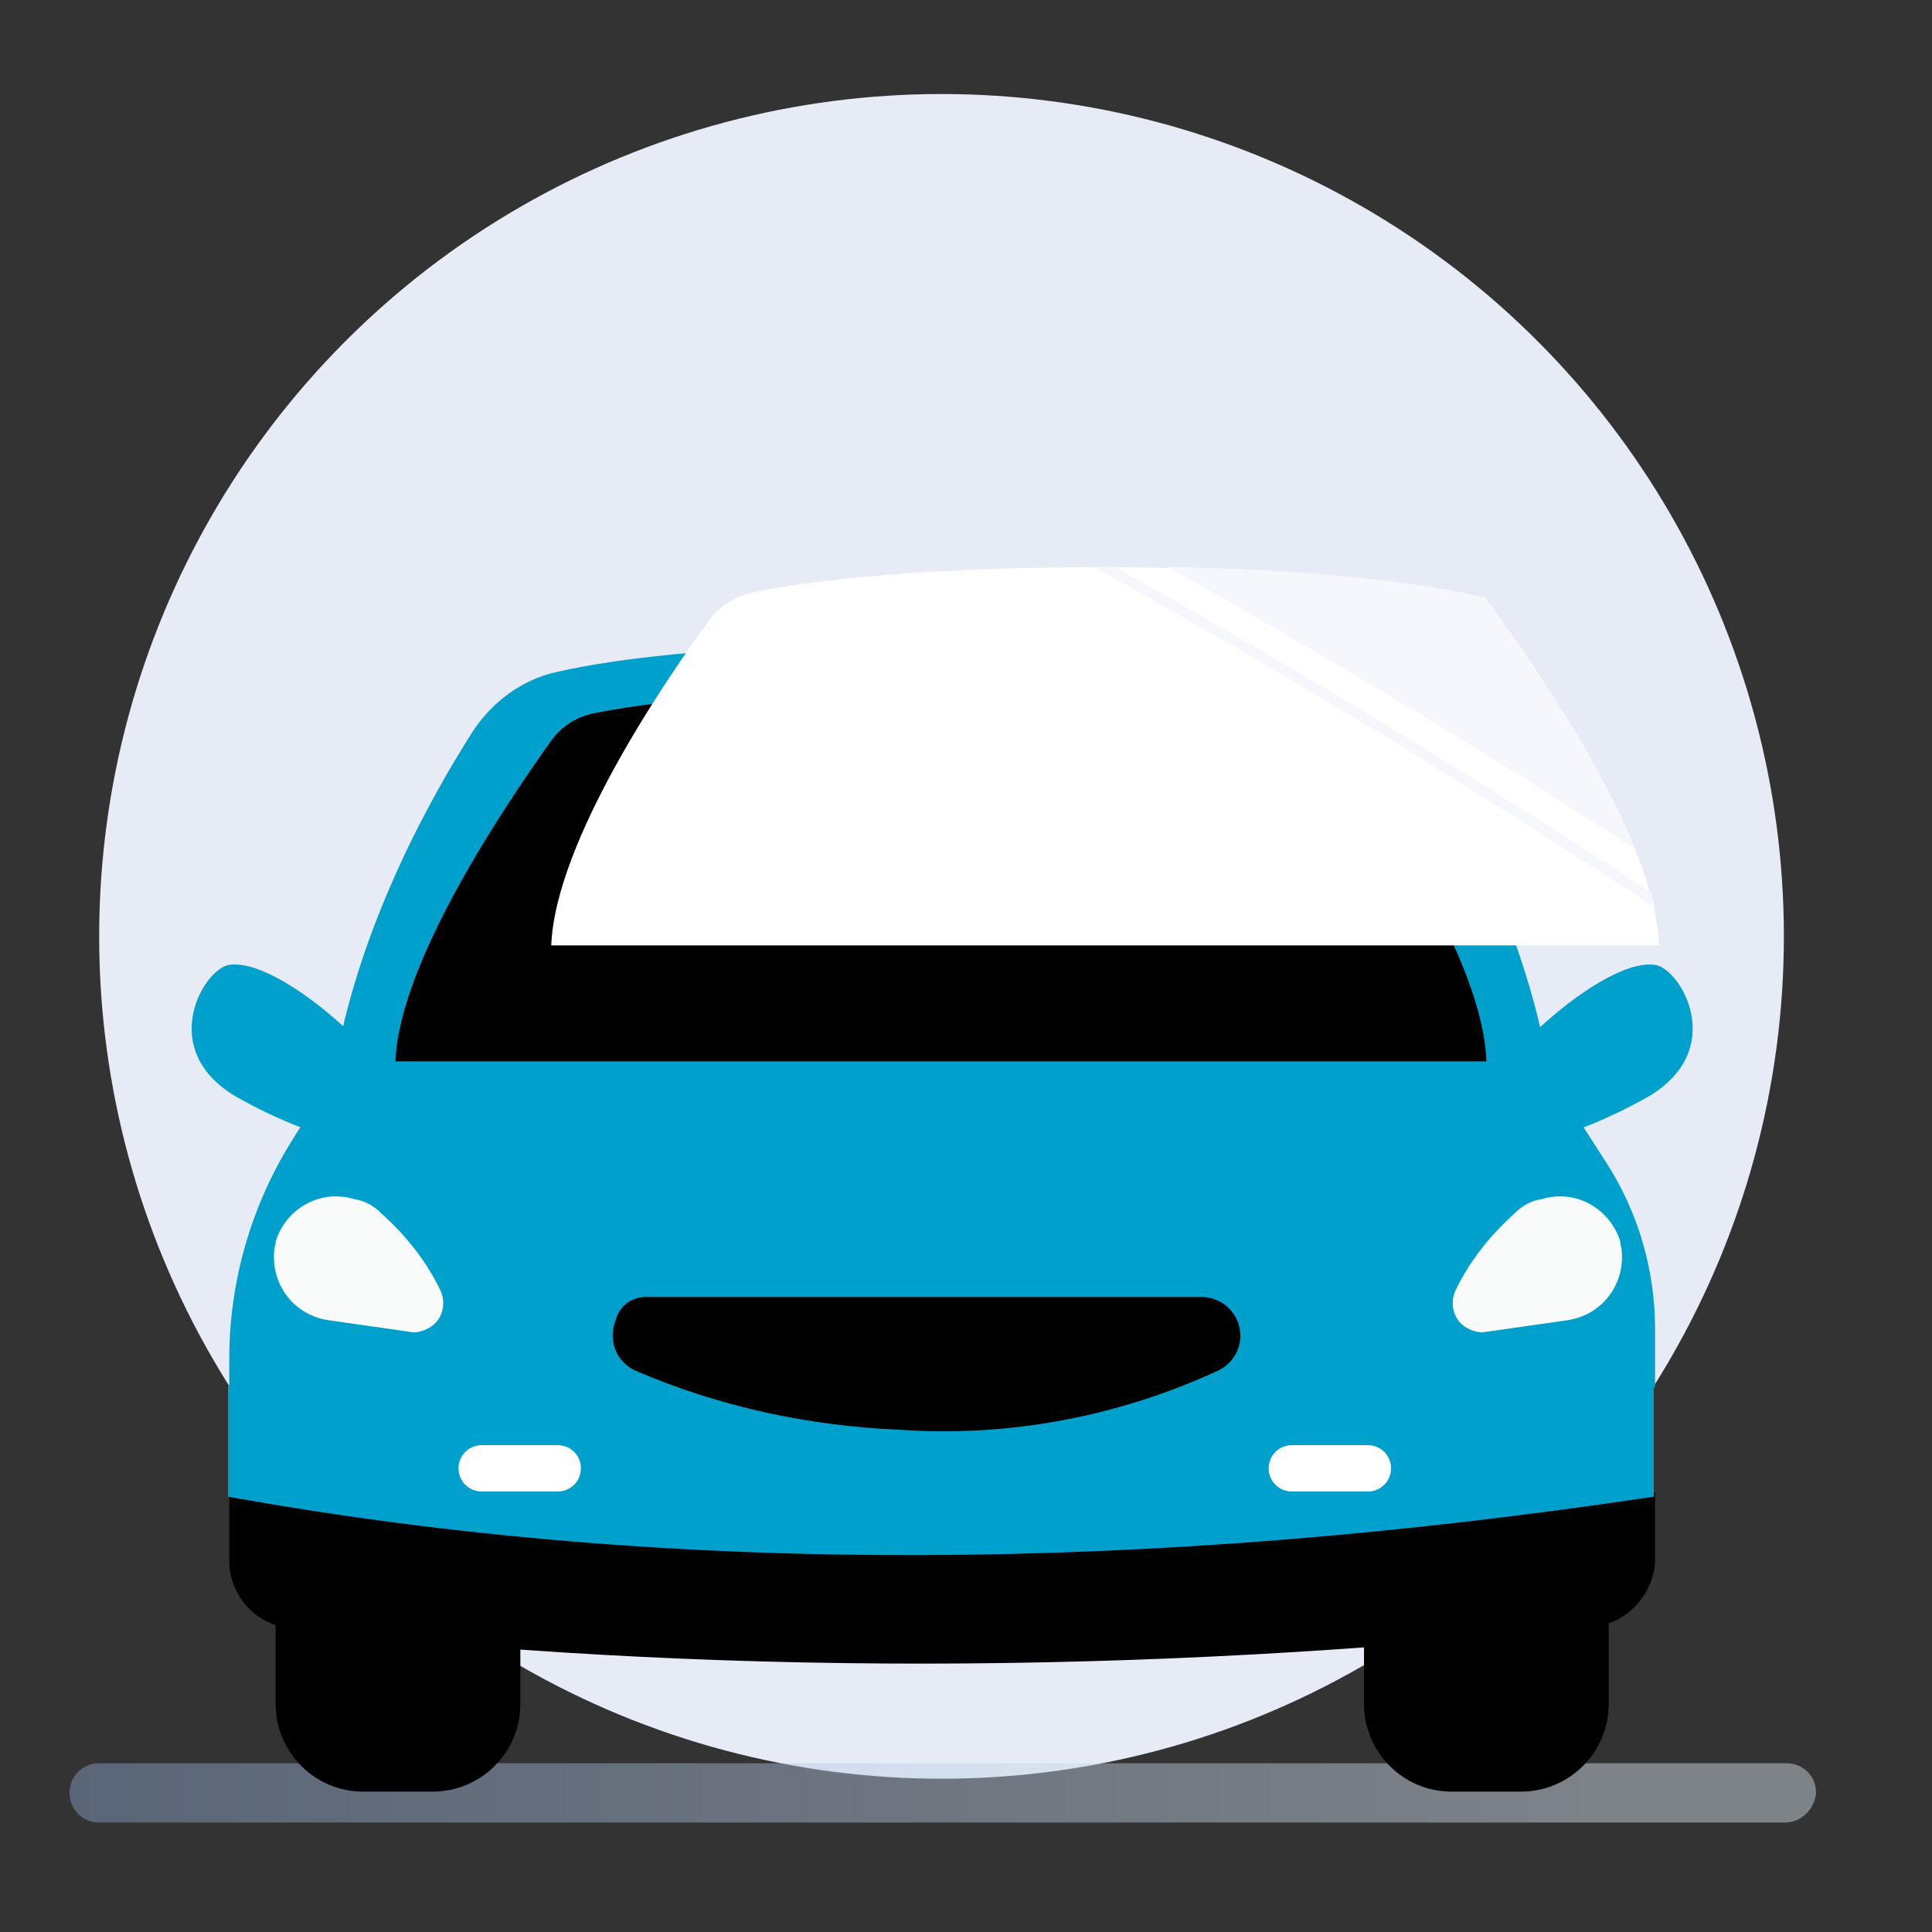 <?xml version="1.0" encoding="utf-8"?>
<!-- Generator: Adobe Illustrator 26.5.0, SVG Export Plug-In . SVG Version: 6.00 Build 0)  -->
<svg version="1.1" id="Calque_1" xmlns="http://www.w3.org/2000/svg" xmlns:xlink="http://www.w3.org/1999/xlink" x="0px" y="0px"
	 viewBox="0 0 150 150" style="enable-background:new 0 0 150 150;" xml:space="preserve">
<rect x="0" y="0" width="150" height="150" fill="#333333" stroke="none"/>
<style type="text/css">
	.st0{fill:#E7EBF5;}
	.st1{opacity:0.43;fill:url(#SVGID_1_);enable-background:new    ;}
	.st2{fill:#00A0CC;}
	.st3{fill:#FFFFFF;}
	.st4{fill:#F8FBF9;}
	.st5{fill:#F6F7FC;}
</style>
<g>
	<g>
		<circle class="st0" cx="73.1" cy="72.7" r="65.4"/>
		<g>
			
				<linearGradient id="SVGID_1_" gradientUnits="userSpaceOnUse" x1="5.374" y1="12.83" x2="140.912" y2="12.83" gradientTransform="matrix(1 0 0 -1 0 152)">
				<stop  offset="0" style="stop-color:#8EA8D2"/>
				<stop  offset="0.891" style="stop-color:#E1EEF8"/>
			</linearGradient>
			<path class="st1" d="M138.6,141.5H7.7c-1.3,0-2.3-1-2.3-2.3l0,0c0-1.3,1-2.3,2.3-2.3c0,0,0,0,0,0h131c1.3,0,2.3,1,2.3,2.3l0,0
				C140.9,140.4,139.9,141.5,138.6,141.5z"/>
			<path class="st2" d="M36.7,56.8c-3.2,5-9,15.3-10.8,26.6l-3.2,5.1c-3.2,5.1-4.9,11-4.9,17v2.2h56.6L73.3,50
				c0,0-19.5-0.3-30.2,2.2C40.5,52.8,38.2,54.5,36.7,56.8z"/>
			<path class="st2" d="M110.2,57.9c3.3,5.3,8.4,14.9,10.1,25.5l4.5,7c2.4,3.8,3.7,8.2,3.7,12.8v4.5H71.8L72.9,50
				c0,0,17.9-0.3,28.8,1.9C105.2,52.6,108.3,54.8,110.2,57.9z"/>
			<path d="M123.8,126.3c-35.5,3.8-69.3,3.8-101.4,0.1c-2.6-0.3-4.6-2.6-4.6-5.2v-5.3h110.7v5.3C128.4,123.7,126.4,126,123.8,126.3z
				"/>
			<path d="M112.7,115.8h5.4c3.8,0,6.8,3.1,6.8,6.8v9.7c0,3.8-3.1,6.8-6.8,6.8h-5.4c-3.8,0-6.8-3.1-6.8-6.8v-9.7
				C105.9,118.9,109,115.8,112.7,115.8z"/>
			<path d="M28.2,115.8h5.4c3.8,0,6.8,3.1,6.8,6.8v9.7c0,3.8-3.1,6.8-6.8,6.8h-5.4c-3.8,0-6.8-3.1-6.8-6.8v-9.7
				C21.3,118.9,24.4,115.8,28.2,115.8z"/>
			<path class="st2" d="M31.6,87.3c1.2-2.8-9.3-12.9-13.7-12.4c-2,0.1-6,6.7,0.7,10.4C24.4,88.5,30.4,90.1,31.6,87.3z"/>
			<path class="st2" d="M114.7,87.3c-1.2-2.8,9.3-12.9,13.7-12.4c2,0.1,6,6.7-0.7,10.4C121.9,88.5,115.9,90.1,114.7,87.3z"/>
			<path d="M115.4,82.4c-0.3-9.8-13.3-26.5-13.3-26.5c-13.2-3.2-43.3-3.1-56.1-0.5c-1.3,0.3-2.4,1-3.2,2.1
				C39.6,62,31,74.5,30.7,82.4H115.4z"/>
			<path class="st3" d="M128.8,73.4c-0.3-9.9-13.5-26.9-13.5-26.9c-13.3-3.2-44-3.2-56.9-0.5c-1.3,0.3-2.5,1-3.3,2.1
				c-3.3,4.5-12,17.2-12.3,25.3H128.8z"/>
			<path class="st2" d="M128.4,116.2c-38.6,5.8-75.7,6.3-110.7,0v-8.6h110.7V116.2z"/>
			<path class="st4" d="M29.4,94l0.2,0.2c1.9,1.7,3.5,3.7,4.6,6l0,0c0.5,1.1,0.1,2.5-1.1,3c-0.4,0.2-0.9,0.3-1.3,0.2l-6.3-0.9
				c-2.7-0.4-4.5-2.8-4.2-5.5c0-0.2,0.1-0.3,0.1-0.5c0,0,0-0.1,0-0.1c0.8-2.6,3.5-4.1,6.1-3.3C28.2,93.2,28.8,93.5,29.4,94z"/>
			<path class="st4" d="M117.8,94l-0.2,0.2c-1.9,1.7-3.5,3.7-4.6,6l0,0c-0.5,1.1-0.1,2.5,1.1,3c0.4,0.2,0.9,0.3,1.3,0.2l6.3-0.9
				c2.7-0.4,4.5-2.8,4.2-5.5c0-0.2-0.1-0.3-0.1-0.5c0,0,0-0.1,0-0.1c-0.8-2.6-3.5-4.1-6.1-3.3C119,93.2,118.4,93.5,117.8,94z"/>
			<path d="M50.4,100.7h42.9c1.6,0,3,1.3,3,3c0,1.2-0.7,2.2-1.7,2.7c-7.8,3.6-16.3,5.2-24.8,4.6c-7.1-0.3-14-1.8-20.5-4.6
				c-1.5-0.7-2.1-2.4-1.5-3.9C48.1,101.3,49.2,100.6,50.4,100.7z"/>
			<path class="st3" d="M43.3,115.8h-5.9c-1,0-1.8-0.8-1.8-1.8c0,0,0,0,0,0l0,0c0-1,0.8-1.8,1.8-1.8h5.9c1,0,1.8,0.8,1.8,1.8l0,0
				C45.1,115,44.3,115.8,43.3,115.8L43.3,115.8z"/>
			<path class="st3" d="M106.2,115.8h-5.9c-1,0-1.8-0.8-1.8-1.8l0,0c0-1,0.8-1.8,1.8-1.8h5.9c1,0,1.8,0.8,1.8,1.8l0,0
				C108,115,107.2,115.8,106.2,115.8C106.2,115.8,106.2,115.8,106.2,115.8z"/>
			<path class="st5" d="M90.6,44c12.3,6.9,24.5,14.2,36.3,21.9c-3.7-9.2-11.6-19.5-11.6-19.5C109.5,45,100.2,44.2,90.6,44z"/>
			<path class="st5" d="M84.9,44c14.8,8.2,29.4,17.1,43.6,26.5c-0.1-0.4-0.2-0.8-0.3-1.2c-13.5-8.9-27.4-17.3-41.5-25.2
				C86,44,85.4,44,84.9,44z"/>
		</g>
	</g>
</g>
</svg>
